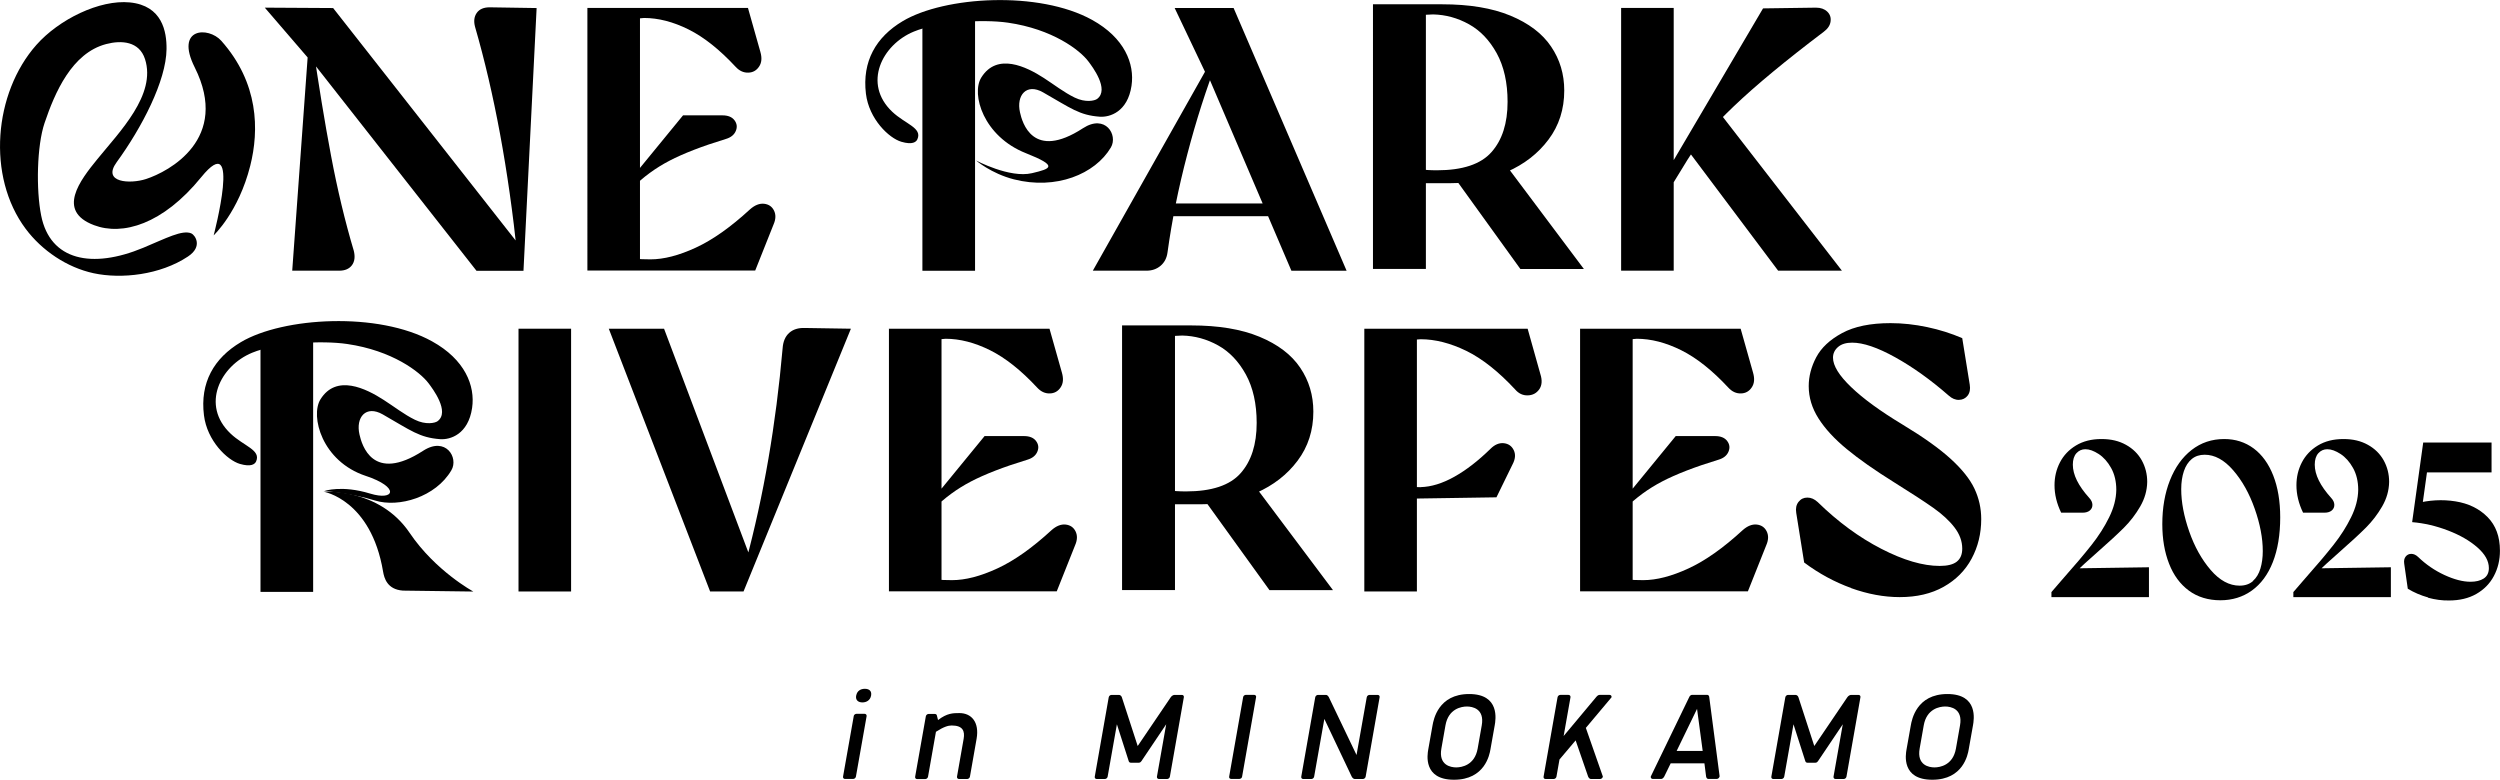 <?xml version="1.0" encoding="UTF-8"?>
<svg id="_レイヤー_2" data-name="レイヤー 2" xmlns="http://www.w3.org/2000/svg" viewBox="0 0 372.75 116.26">
  <g id="_レイヤー_1-2" data-name="レイヤー 1">
    <g>
      <g>
        <path d="M127.66,103.71c.13-.72.68-1.01,1.29-1.01s1.06.3.93,1.01-.7,1.02-1.29,1.02-1.06-.3-.94-1.02ZM127.28,106.79c.04-.24.26-.36.42-.36h1.21c.16,0,.34.12.3.36l-1.59,8.99c-.04.24-.26.36-.42.36h-1.21c-.16,0-.34-.12-.29-.36l1.59-8.99Z"/>
        <path d="M139.85,107.37c1.36-1.05,2.26-1.05,3.19-1.05,1.79,0,3.01,1.33,2.57,3.84l-.99,5.63c-.04.24-.26.36-.42.36h-1.21c-.16,0-.34-.12-.3-.36l.99-5.63c.2-1.15-.11-1.99-1.78-1.99-.52,0-1.17.18-2.35.94l-1.18,6.69c-.04.24-.26.36-.42.36h-1.21c-.16,0-.34-.12-.29-.36l1.59-8.99c.04-.24.26-.36.42-.36h.92c.12,0,.27.06.3.2l.19.74Z"/>
        <path d="M168.59,113.72c-.2,0-.27-.16-.3-.24l-1.76-5.49-1.38,7.8c-.04.24-.26.36-.42.36h-1.21c-.16,0-.34-.12-.29-.36l2.08-11.82c.04-.24.26-.36.42-.36h1.11c.16,0,.37.14.43.36l2.36,7.26,4.92-7.26c.14-.22.4-.36.56-.36h1.11c.16,0,.34.12.29.36l-2.08,11.82c-.04.24-.26.36-.42.36h-1.21c-.16,0-.34-.12-.3-.36l1.38-7.8-3.69,5.49c-.05.08-.18.24-.38.24h-1.23Z"/>
        <path d="M185.2,115.78c-.02.1-.05.18-.12.24-.09.08-.2.12-.3.12h-1.21c-.1,0-.19-.04-.26-.12-.05-.06-.05-.14-.04-.24l2.08-11.82c.02-.1.05-.18.12-.24.09-.08.2-.12.3-.12h1.21c.1,0,.19.04.26.12.05.06.06.14.04.24l-2.08,11.82Z"/>
        <path d="M197.46,107.19l-1.52,8.6c-.04.24-.26.36-.42.36h-1.21c-.16,0-.34-.12-.29-.36l2.08-11.82c.04-.24.26-.36.42-.36h1.19c.16,0,.33.16.43.36l4.12,8.6,1.52-8.6c.04-.24.26-.36.42-.36h1.21c.16,0,.34.12.29.36l-2.08,11.82c-.04.24-.26.36-.42.36h-1.21c-.16,0-.35-.16-.45-.36l-4.08-8.6Z"/>
        <path d="M222.86,108.16l-.64,3.6c-.13.74-.81,4.5-5.43,4.5s-3.97-3.76-3.84-4.5l.64-3.6c.15-.84.84-4.68,5.46-4.68s3.96,3.84,3.81,4.68ZM220.32,111.61l.61-3.46c.44-2.49-1.4-2.81-2.21-2.81s-2.76.32-3.2,2.81l-.61,3.46c-.44,2.49,1.4,2.81,2.21,2.81s2.76-.32,3.2-2.81Z"/>
        <path d="M234.93,110.39l-2.41,2.85-.45,2.55c-.04.24-.26.36-.42.36h-1.21c-.16,0-.34-.12-.29-.36l2.08-11.82c.04-.24.26-.36.42-.36h1.21c.16,0,.34.12.3.36l-1.02,5.77,4.87-5.83c.17-.2.33-.3.49-.3h1.49c.16,0,.34.12.29.36l-3.83,4.56,2.54,7.26c-.04.24-.26.36-.42.36h-1.37c-.16,0-.33-.16-.41-.36l-1.86-5.39Z"/>
        <path d="M256.38,115.78c-.04.24-.26.36-.42.36h-1.25c-.16,0-.29-.14-.33-.36l-.25-1.97h-5.03l-.96,1.97c-.12.22-.3.36-.46.36h-1.25c-.16,0-.34-.12-.3-.36l5.76-11.9c.09-.18.27-.28.41-.28h2.23c.14,0,.28.1.31.28l1.56,11.9ZM253.87,111.96l-.84-6.27-3.04,6.27h3.88Z"/>
        <path d="M269.47,113.72c-.2,0-.27-.16-.3-.24l-1.76-5.49-1.38,7.8c-.04.24-.26.36-.42.36h-1.21c-.16,0-.34-.12-.29-.36l2.08-11.82c.04-.24.26-.36.42-.36h1.11c.16,0,.37.14.43.36l2.36,7.26,4.92-7.26c.14-.22.4-.36.56-.36h1.11c.16,0,.34.12.29.36l-2.08,11.82c-.04.24-.26.36-.42.36h-1.21c-.16,0-.34-.12-.3-.36l1.38-7.8-3.69,5.49c-.05.08-.18.24-.38.24h-1.23Z"/>
        <path d="M294.17,108.16l-.64,3.6c-.13.74-.81,4.5-5.43,4.5s-3.97-3.76-3.84-4.5l.64-3.6c.15-.84.84-4.68,5.46-4.68s3.96,3.84,3.81,4.68ZM291.63,111.61l.61-3.46c.44-2.49-1.4-2.81-2.21-2.81s-2.76.32-3.2,2.81l-.61,3.46c-.44,2.49,1.4,2.81,2.21,2.81s2.76-.32,3.2-2.81Z"/>
      </g>
      <path d="M46.7,9.36l-.34-.22-6.88-8,10.19.06,28.26,35.99-.78,1.06c-1.34-12.91-3.45-24.33-6.32-34.25-.22-.82-.14-1.51.25-2.07.39-.56,1.04-.84,1.93-.84l7,.11-1.96,39.18h-7l-24.35-31.01ZM46.03,6.33h.56c.9,6.23,1.82,11.87,2.77,16.9.95,5.04,2.08,9.76,3.39,14.16.22.89.13,1.61-.28,2.16-.41.54-1.04.81-1.9.81h-7l2.46-34.03Z"/>
      <path d="M87.56,1.18h23.96l1.85,6.55c.26.9.2,1.63-.2,2.21-.39.58-.93.88-1.62.89-.69.02-1.32-.27-1.87-.87-2.39-2.57-4.73-4.43-7.02-5.57-2.29-1.14-4.51-1.71-6.63-1.71-.52.04-1.16.09-1.9.17l1.29-1.17v37.89l-.95-1.01c.78.08,1.62.11,2.52.11,1.98,0,4.23-.58,6.74-1.74,2.52-1.16,5.21-3.06,8.09-5.71.71-.63,1.41-.91,2.1-.84.69.08,1.18.41,1.48,1.01.3.6.28,1.29-.06,2.07l-2.74,6.88h-25.02V1.18ZM94.28,26.43l7.56-9.23h5.88c.82,0,1.42.24,1.79.73.37.49.44,1.02.2,1.59-.24.58-.74.98-1.48,1.2-3.55,1.08-6.35,2.17-8.42,3.25-2.07,1.08-3.91,2.43-5.51,4.03v-1.57Z"/>
      <path d="M162.94,40.36l17.8-31.57h.84c-1.72,4.44-3.24,9.19-4.56,14.24-1.33,5.06-2.3,9.92-2.94,14.58-.11.86-.46,1.53-1.04,2.02-.58.49-1.28.73-2.1.73h-8ZM173.69,30.34h16.62v1.9h-16.62v-1.9ZM180.18,11.43h-.17l-4.87-10.24h8.79l16.85,39.18h-8.23l-12.37-28.94Z"/>
      <path d="M241.71,1.18h7.84v39.18h-7.84V1.18ZM248.77,25.2l14.1-23.95,7.89-.11c.71,0,1.27.2,1.68.59.41.39.58.88.5,1.46-.07.58-.41,1.09-1.01,1.54-5.67,4.29-10.13,7.98-13.38,11.08-3.25,3.1-5.56,5.76-6.94,8l-2.85,4.65v-3.25ZM251.51,22.23l4.31-6.16,18.81,24.29h-9.51l-13.6-18.13Z"/>
      <path d="M77.31,49.01h7.84v39.18h-7.84v-39.18Z"/>
      <path d="M90.78,49.01h8.23l13.1,34.76h-.9c2.65-9.85,4.48-20.47,5.48-31.85.07-1.01.4-1.77.98-2.29.58-.52,1.35-.76,2.32-.73l6.88.11-16.01,39.18h-4.98l-15.11-39.18Z"/>
      <path d="M132.52,49.01h23.96l1.85,6.55c.26.9.2,1.63-.2,2.21-.39.58-.93.88-1.62.89-.69.02-1.32-.27-1.87-.87-2.39-2.57-4.73-4.43-7.02-5.57-2.29-1.14-4.51-1.71-6.63-1.71-.52.04-1.16.09-1.9.17l1.29-1.17v37.89l-.95-1.01c.78.08,1.62.11,2.52.11,1.98,0,4.23-.58,6.74-1.74,2.52-1.16,5.21-3.06,8.09-5.71.71-.63,1.41-.91,2.1-.84.69.08,1.18.41,1.48,1.01.3.6.28,1.29-.06,2.07l-2.74,6.88h-25.02v-39.18ZM139.24,74.25l7.56-9.23h5.88c.82,0,1.42.24,1.79.73.37.49.44,1.02.2,1.59-.24.58-.74.98-1.48,1.2-3.55,1.08-6.35,2.17-8.42,3.25-2.07,1.08-3.91,2.43-5.51,4.03v-1.57Z"/>
      <path d="M203.42,49.01h24.35l1.9,6.77c.3.93.24,1.69-.17,2.27-.41.58-.98.88-1.71.9s-1.35-.27-1.87-.87c-2.5-2.69-4.93-4.61-7.3-5.77-2.37-1.15-4.64-1.73-6.8-1.73l-1.46.11.9-1.06v38.56h-7.84v-39.18ZM211.82,72.63c1.57-.04,3.24-.55,5.01-1.54,1.77-.99,3.57-2.38,5.4-4.17.63-.63,1.3-.91,1.99-.84.69.08,1.18.42,1.48,1.04.3.62.24,1.32-.17,2.1l-2.41,4.93-14.33.22v-2.07c1.04.22,2.05.34,3.02.34Z"/>
      <path d="M235.57,49.01h23.96l1.85,6.55c.26.9.2,1.63-.2,2.21-.39.58-.93.88-1.62.89-.69.02-1.32-.27-1.87-.87-2.39-2.57-4.73-4.43-7.02-5.57-2.29-1.14-4.51-1.71-6.63-1.71-.52.04-1.16.09-1.9.17l1.29-1.17v37.89l-.95-1.01c.78.08,1.62.11,2.52.11,1.98,0,4.23-.58,6.74-1.74,2.52-1.16,5.21-3.06,8.09-5.71.71-.63,1.41-.91,2.1-.84.69.08,1.18.41,1.48,1.01.3.6.28,1.29-.06,2.07l-2.74,6.88h-25.02v-39.18ZM242.29,74.25l7.56-9.23h5.88c.82,0,1.42.24,1.79.73.37.49.44,1.02.2,1.59-.24.58-.74.98-1.48,1.2-3.55,1.08-6.35,2.17-8.42,3.25-2.07,1.08-3.91,2.43-5.51,4.03v-1.57Z"/>
      <path d="M276.02,87.68c-2.48-.9-4.82-2.16-7.02-3.81l-1.18-7.39c-.11-.67,0-1.22.34-1.65.34-.43.77-.64,1.32-.64s1.05.22,1.54.67c3.02,2.95,6.18,5.27,9.49,6.97,3.3,1.7,6.2,2.55,8.7,2.55,1.16,0,2.01-.21,2.55-.64.54-.43.81-1.07.81-1.93,0-1.12-.39-2.18-1.17-3.19-.78-1.01-1.84-1.98-3.16-2.91-1.32-.93-3.27-2.2-5.85-3.81-2.87-1.79-5.22-3.44-7.05-4.95-1.83-1.51-3.23-3.03-4.2-4.56-.97-1.53-1.46-3.13-1.46-4.81,0-1.46.37-2.89,1.12-4.31.75-1.42,2.03-2.62,3.86-3.61,1.83-.99,4.24-1.48,7.22-1.48,1.79,0,3.61.2,5.46.59,1.85.39,3.59.94,5.23,1.65l1.12,6.94c.11.67,0,1.21-.31,1.62-.32.41-.75.63-1.29.64-.54.02-1.05-.2-1.54-.64-2.69-2.35-5.35-4.25-7.98-5.71-2.63-1.46-4.77-2.18-6.41-2.18-.9,0-1.6.21-2.1.64-.5.43-.76.96-.76,1.6,0,1.19.9,2.66,2.71,4.39,1.81,1.74,4.36,3.59,7.64,5.57,3.1,1.87,5.49,3.57,7.19,5.12,1.7,1.55,2.88,3.03,3.55,4.45s1.01,2.93,1.01,4.53c0,2.16-.48,4.13-1.43,5.9-.95,1.77-2.34,3.17-4.17,4.2-1.83,1.03-4.01,1.54-6.55,1.54-2.35,0-4.77-.45-7.25-1.34Z"/>
      <path d="M204.7.64h10.32c4.06,0,7.45.56,10.18,1.69,2.72,1.13,4.75,2.66,6.06,4.6,1.32,1.94,1.97,4.13,1.97,6.57,0,2.78-.78,5.22-2.34,7.3-1.56,2.09-3.63,3.69-6.2,4.82-2.58,1.13-5.35,1.69-8.32,1.69h-4.85v-2.09c.83.11,1.73.17,2.71.17,3.83,0,6.55-.9,8.15-2.71,1.6-1.8,2.4-4.3,2.4-7.5,0-2.86-.54-5.26-1.61-7.22-1.07-1.95-2.45-3.4-4.14-4.34-1.69-.94-3.48-1.43-5.36-1.47-.64.04-1.26.06-1.86.06l.79-.73v38.62h-7.89V.64ZM216.77,26.35l7.55-2.03,11.84,15.79h-9.47l-9.92-13.76Z"/>
      <path d="M167.29,48.52h10.32c4.06,0,7.45.56,10.18,1.69,2.72,1.13,4.75,2.66,6.06,4.6,1.32,1.94,1.97,4.13,1.97,6.57,0,2.78-.78,5.22-2.34,7.3-1.56,2.09-3.63,3.69-6.2,4.82-2.58,1.13-5.35,1.69-8.32,1.69h-4.85v-2.09c.83.11,1.73.17,2.71.17,3.83,0,6.55-.9,8.15-2.71,1.6-1.8,2.4-4.3,2.4-7.5,0-2.86-.54-5.26-1.61-7.22-1.07-1.95-2.45-3.4-4.14-4.34-1.69-.94-3.48-1.43-5.36-1.47-.64.04-1.26.06-1.86.06l.79-.73v38.62h-7.89v-39.47ZM179.36,74.23l7.55-2.03,11.84,15.79h-9.47l-9.92-13.76Z"/>
      <path d="M31.86,35.09s3.71-3.46,5.45-10.37c1.34-5.31,1.28-12.35-4.32-18.64-1.91-2.14-6.94-1.99-3.96,3.96,5.35,10.69-3.88,15.55-7.25,16.65-2.35.77-6.62.57-4.39-2.5,3.76-5.17,7.39-12.13,7.44-16.87.03-2.6-.63-6.48-5.47-6.96C14.85-.08,8.8,2.88,5.42,6.7-.92,13.86-2.01,26.31,3.83,34.12c2.42,3.24,6.15,5.76,10.13,6.62,4.15.89,9.92.26,14.06-2.49,2.28-1.51,1.05-3.21.51-3.45-1.34-.58-3.8.74-7.16,2.14-7.68,3.2-13.9,1.89-15.23-4.79-.78-3.89-.64-10.43.5-13.8,1.54-4.56,4.07-10.44,9.19-11.78,2.28-.6,4.93-.42,5.79,2.24,1.71,5.31-3.78,10.83-7.09,14.9-2.61,3.2-6.13,7.74-.52,9.86,4.25,1.61,10.26-.1,15.99-7.15,6.12-7.52,1.86,8.66,1.86,8.66Z"/>
      <rect x="38.84" y="50.65" width="7.85" height="37.6"/>
      <path d="M145.49,23.9s2.28,1.97,5.68,2.84c6.29,1.61,12.11-.78,14.46-4.75,1.1-1.86-.82-5.04-4.16-2.87-7.49,4.87-9.06-.87-9.39-2.37-.57-2.55.97-4.39,3.44-2.98,4.16,2.37,5.41,3.41,8.45,3.63,1.49.11,4.16-.71,4.74-4.61.49-3.3-1.05-7.15-5.87-9.82-7.93-4.39-22-3.53-28.24.18-4,2.38-6.07,6.01-5.49,10.82.46,3.78,3.43,6.63,5.29,7.17,1.67.49,2.22.02,2.39-.39.74-1.7-1.8-2.24-3.76-4.09-4.42-4.19-1.53-9.99,3.22-11.95,3.55-1.47,10.28-1.87,14.03-1.33,6.64.96,10.72,4.07,12,5.78.57.75,3.18,4.19,1.3,5.59-.38.28-1.73.58-3.34-.2-1.61-.78-3.08-1.94-4.6-2.92-2.6-1.68-6.98-3.84-9.33-.07-1.54,2.48.32,8.78,6.65,11.28,4.84,1.92,3.79,2.3.91,2.98-3.33.79-8.38-1.91-8.38-1.91Z"/>
      <path d="M48.38,73.19s4.17.39,7.55,1.44c3.51,1.09,9.02-.5,11.37-4.51,1.11-1.88-.84-5.09-4.21-2.91-7.55,4.89-9.15-.91-9.49-2.42-.59-2.58.96-4.43,3.47-3,4.21,2.41,5.47,3.46,8.55,3.69,1.5.11,4.19-.71,4.77-4.65.49-3.33-1.08-7.23-5.96-9.93-8.02-4.46-22.23-3.62-28.51.11-4.03,2.39-6.12,6.05-5.51,10.91.47,3.82,3.48,6.7,5.36,7.25,1.68.49,2.24.03,2.42-.38.74-1.71-1.83-2.26-3.81-4.14-4.47-4.24-1.57-10.09,3.22-12.06,3.58-1.48,10.38-1.86,14.17-1.3,6.71.98,10.83,4.13,12.14,5.87.57.76,3.22,4.24,1.33,5.64-.38.28-1.75.58-3.37-.21s-3.11-1.97-4.66-2.96c-2.63-1.7-7.06-3.9-9.43-.09-1.55,2.5.22,9.25,6.74,11.41,5.13,1.7,4.34,3.77.66,2.64-4.21-1.29-6.79-.39-6.79-.39Z"/>
      <rect x="137.53" y="1.89" width="7.85" height="38.48"/>
      <path d="M70.56,88.19s-5.64-3.05-9.49-8.75c-4.55-6.73-12.83-6.13-12.83-6.13,0,0,7.08,1.17,8.88,11.93.16.92.59,2.65,2.95,2.82l10.49.14Z"/>
      <g>
        <path d="M305.85,88.3l1.45-1.68c1.98-2.24,3.5-4.03,4.55-5.37,1.06-1.34,1.93-2.71,2.62-4.11.69-1.39,1.05-2.76,1.07-4.1,0-1.25-.26-2.34-.77-3.26s-1.14-1.62-1.86-2.09c-.73-.47-1.38-.71-1.98-.71-.53,0-.97.2-1.33.59-.36.4-.54.97-.54,1.71,0,1.5.81,3.14,2.44,4.95.31.33.47.67.48,1.02s-.12.64-.38.86-.62.33-1.05.33h-3.23c-.66-1.36-.99-2.73-.99-4.09,0-1.23.27-2.37.81-3.41.54-1.04,1.33-1.88,2.39-2.52,1.06-.64,2.32-.96,3.79-.96s2.63.29,3.66.86c1.03.57,1.82,1.35,2.36,2.32.54.98.81,2.05.81,3.21-.02,1.28-.37,2.5-1.04,3.66-.67,1.16-1.48,2.22-2.42,3.16-.95.95-2.21,2.11-3.79,3.5-1.58,1.38-2.71,2.43-3.4,3.13v-.56l10.91-.16v4.45h-14.54v-.73Z"/>
        <path d="M326.36,88.06c-1.3-.96-2.28-2.29-2.95-4.01-.67-1.71-1.01-3.68-1.01-5.9,0-2.44.38-4.62,1.14-6.54.76-1.92,1.83-3.43,3.23-4.52,1.4-1.09,3.02-1.63,4.86-1.63,1.67,0,3.13.47,4.39,1.4,1.25.93,2.23,2.28,2.92,4.04s1.04,3.84,1.04,6.23c0,2.59-.37,4.82-1.1,6.68s-1.78,3.27-3.13,4.24c-1.35.97-2.92,1.45-4.7,1.45s-3.39-.48-4.68-1.43ZM335.91,86.62c.52-.46.89-1.08,1.12-1.85.23-.77.35-1.64.35-2.6,0-1.93-.4-4.04-1.2-6.31-.8-2.28-1.87-4.19-3.21-5.74-1.34-1.55-2.76-2.32-4.25-2.32-.77,0-1.41.21-1.93.64-.52.43-.91,1.03-1.17,1.8s-.4,1.67-.4,2.7c0,1.93.4,4.03,1.19,6.3.79,2.26,1.86,4.18,3.2,5.74,1.34,1.56,2.78,2.34,4.32,2.34.81,0,1.48-.23,2-.69Z"/>
        <path d="M341.92,88.3l1.45-1.68c1.98-2.24,3.5-4.03,4.55-5.37,1.06-1.34,1.93-2.71,2.62-4.11.69-1.39,1.05-2.76,1.07-4.1,0-1.25-.26-2.34-.77-3.26s-1.14-1.62-1.86-2.09c-.73-.47-1.38-.71-1.98-.71-.53,0-.97.2-1.33.59-.36.4-.54.97-.54,1.71,0,1.5.81,3.14,2.44,4.95.31.33.47.67.48,1.02s-.12.64-.38.86-.62.33-1.05.33h-3.23c-.66-1.36-.99-2.73-.99-4.09,0-1.23.27-2.37.81-3.41.54-1.04,1.33-1.88,2.39-2.52,1.06-.64,2.32-.96,3.79-.96s2.63.29,3.66.86c1.03.57,1.82,1.35,2.36,2.32.54.98.81,2.05.81,3.21-.02,1.28-.37,2.5-1.04,3.66-.67,1.16-1.48,2.22-2.42,3.16-.95.95-2.21,2.11-3.79,3.5-1.58,1.38-2.71,2.43-3.4,3.13v-.56l10.91-.16v4.45h-14.54v-.73Z"/>
        <path d="M362.03,89.08c-1.08-.3-2.09-.73-3.03-1.3l-.53-3.72c-.07-.44,0-.8.21-1.07.21-.27.49-.41.84-.41s.69.15,1.02.46c1.16,1.12,2.47,2.02,3.92,2.69,1.45.67,2.75,1.01,3.89,1.01.81,0,1.47-.16,1.98-.49.5-.33.76-.85.76-1.55,0-1.06-.57-2.08-1.71-3.08-1.14-1-2.6-1.84-4.37-2.52s-3.56-1.1-5.36-1.25l1.65-11.87h10.19v4.45h-9.63l-.82,5.9-.89-1.25c2.02-.53,4.01-.64,5.95-.33,1.95.31,3.54,1.08,4.78,2.33s1.86,2.92,1.86,5.03c0,1.38-.3,2.64-.91,3.78-.6,1.13-1.48,2.02-2.62,2.67-1.14.65-2.5.97-4.06.97-1.01.02-2.06-.12-3.13-.41Z"/>
      </g>
    </g>
  </g>
</svg>